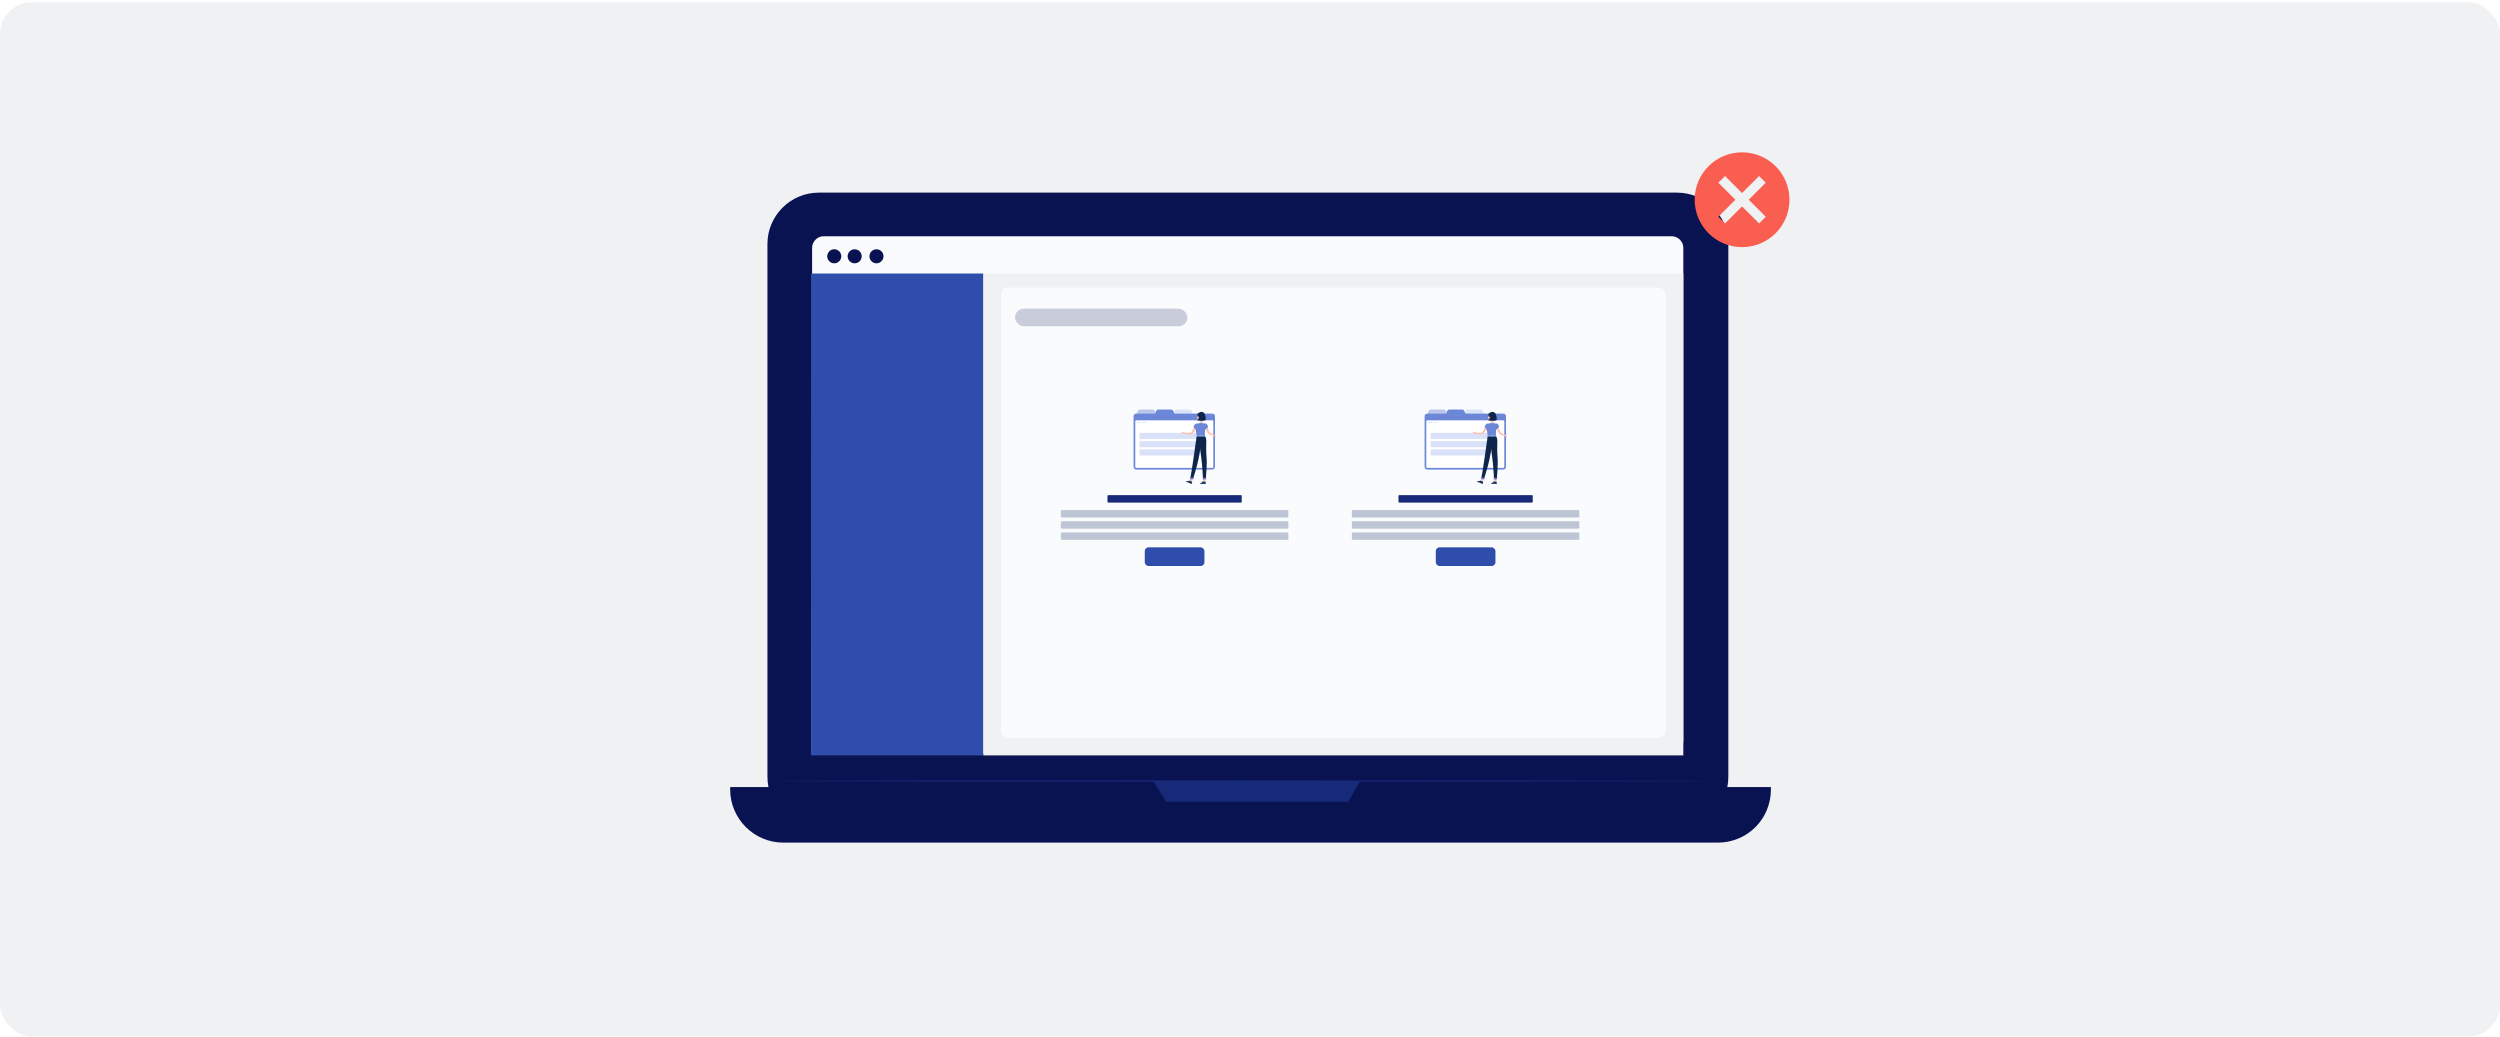 <svg width="945" height="392" viewBox="0 0 945 392" fill="none" xmlns="http://www.w3.org/2000/svg">
<rect y="0.814" width="945" height="391" rx="12" fill="#F0F1F3"/>
<path d="M633.902 313.057H309.502C298.866 313.057 290.091 304.415 290.091 293.646V92.225C290.091 81.589 298.733 72.814 309.502 72.814H633.902C644.538 72.814 653.313 81.456 653.313 92.225V293.646C653.313 304.415 644.671 313.057 633.902 313.057Z" fill="#091351"/>
<path d="M649.327 318.508H296.076C285.041 318.508 276 309.468 276 298.433V297.502H669.402V298.433C669.402 309.601 660.495 318.508 649.327 318.508Z" fill="#091351"/>
<path d="M642.545 82.389H299.93V285.139H642.545V82.389Z" fill="#091351"/>
<path d="M435.938 295.242L440.858 303.086H509.593L514.114 295.242H435.938Z" fill="#172A7A"/>
<path d="M631.909 284.607H311.364C308.971 284.607 306.977 282.613 306.977 280.22V93.689C306.977 91.296 308.971 89.302 311.364 89.302H631.909C634.302 89.302 636.297 91.296 636.297 93.689V280.22C636.164 282.613 634.302 284.607 631.909 284.607Z" fill="#FAFBFD"/>
<path d="M635.896 284.871H306.576L306.975 103.925H635.896V284.871Z" fill="white"/>
<path d="M333.964 96.878C333.964 98.34 332.767 99.537 331.305 99.537C329.842 99.537 328.646 98.34 328.646 96.878C328.646 95.415 329.842 94.219 331.305 94.219C332.767 94.219 333.964 95.415 333.964 96.878Z" fill="#091351"/>
<path d="M318.009 96.878C318.009 98.34 316.813 99.537 315.35 99.537C313.888 99.537 312.691 98.34 312.691 96.878C312.691 95.415 313.888 94.219 315.35 94.219C316.813 94.219 318.009 95.415 318.009 96.878Z" fill="#091351"/>
<path d="M325.723 96.878C325.723 98.34 324.527 99.537 323.064 99.537C321.602 99.537 320.405 98.34 320.405 96.878C320.405 95.415 321.602 94.219 323.064 94.219C324.527 94.219 325.723 95.415 325.723 96.878Z" fill="#091351"/>
<path d="M650.256 295.24C650.256 295.372 569.688 295.505 470.24 295.505C370.793 295.505 290.225 295.372 290.225 295.24C290.225 295.107 370.793 294.974 470.24 294.974C569.555 295.107 650.256 295.107 650.256 295.24Z" fill="#172A7A"/>
<rect x="306.579" y="103.394" width="65.146" height="182.143" fill="#2F4DAA"/>
<rect x="371.725" y="103.394" width="264.573" height="182.143" fill="#F0F1F3"/>
<g filter="url(#filter0_d_832_88323)">
<rect x="378.372" y="108.711" width="251.278" height="170.177" rx="2.659" fill="#FAFBFD"/>
</g>
<path d="M435.774 154.814H430.882C430.529 154.814 430.212 155.03 430.082 155.358L429.646 156.461H437.008L436.572 155.358C436.444 155.03 436.126 154.814 435.774 154.814Z" fill="#BAC6EC"/>
<path d="M449.663 154.814H444.771C444.419 154.814 444.101 155.03 443.972 155.358L443.536 156.461H450.898L450.462 155.358C450.333 155.03 450.017 154.814 449.663 154.814Z" fill="#D9E2F9"/>
<path d="M458.266 156.339H443.907L443.519 155.358C443.39 155.03 443.073 154.814 442.72 154.814H437.828C437.476 154.814 437.158 155.03 437.029 155.358L436.641 156.339H429.496C428.945 156.339 428.492 156.79 428.492 157.343V176.499C428.492 177.051 428.944 177.503 429.496 177.503H458.266C458.817 177.503 459.27 177.052 459.27 176.499V157.343C459.27 156.79 458.818 156.339 458.266 156.339Z" fill="#6C87D8"/>
<path d="M429.135 176.519V159.234C429.135 159.046 429.289 158.892 429.477 158.892H458.284C458.472 158.892 458.626 159.046 458.626 159.234V176.519C458.626 176.707 458.472 176.861 458.284 176.861H429.477C429.289 176.861 429.135 176.707 429.135 176.519Z" fill="white"/>
<path d="M453.518 163.627H430.757V165.922H453.518V163.627Z" fill="#D9E2F9"/>
<path d="M453.518 166.749H430.757V169.044H453.518V166.749Z" fill="#D9E2F9"/>
<path d="M453.518 169.869H430.757V172.163H453.518V169.869Z" fill="#D9E2F9"/>
<path d="M433.331 159.489H431.767V159.838H433.331V159.489Z" fill="#D9E2F9"/>
<path d="M431.331 159.489H429.767V159.838H431.331V159.489Z" fill="#D9E2F9"/>
<path d="M456.36 161.068C456.408 161.251 456.46 161.454 456.517 161.646C456.571 161.841 456.628 162.037 456.688 162.232C456.749 162.427 456.807 162.622 456.872 162.817L456.968 163.109L456.992 163.181L457.001 163.207C457.002 163.211 457.004 163.217 457.006 163.222C457.015 163.244 457.029 163.269 457.048 163.296C457.124 163.406 457.266 163.524 457.42 163.626C457.575 163.732 457.749 163.824 457.926 163.913C458.282 164.086 458.665 164.242 459.044 164.378L458.955 164.757C458.527 164.691 458.115 164.592 457.703 164.447C457.497 164.375 457.294 164.288 457.091 164.181C456.891 164.068 456.686 163.943 456.501 163.725C456.456 163.67 456.412 163.608 456.376 163.537C456.367 163.52 456.357 163.501 456.349 163.482L456.329 163.435L456.298 163.362C456.256 163.265 456.215 163.167 456.177 163.068C456.099 162.871 456.022 162.674 455.954 162.473C455.886 162.273 455.819 162.071 455.756 161.867L455.671 161.558C455.642 161.454 455.618 161.354 455.594 161.239L456.36 161.068Z" fill="#FFC1AD"/>
<path d="M458.92 164.35L459.461 164.436L459.113 164.915C459.113 164.915 458.582 164.724 458.603 164.404L458.92 164.35Z" fill="#FFC1AD"/>
<path d="M459.509 164.945L459.27 165.43L459.112 164.917L459.461 164.438L459.509 164.945Z" fill="#FFC1AD"/>
<path d="M454.523 182.188C454.465 182.188 454.41 182.178 454.376 182.147C454.351 182.123 454.341 182.091 454.346 182.051C454.351 182.021 454.368 182.006 454.382 182C454.471 181.959 454.705 182.11 454.732 182.127C454.738 182.131 454.741 182.138 454.74 182.145C454.739 182.153 454.733 182.158 454.726 182.16C454.671 182.173 454.594 182.188 454.523 182.188ZM454.421 182.028C454.411 182.028 454.404 182.029 454.398 182.032C454.391 182.034 454.385 182.039 454.382 182.055C454.378 182.083 454.384 182.104 454.4 182.12C454.439 182.156 454.54 182.16 454.674 182.134C454.592 182.084 454.479 182.028 454.421 182.028Z" fill="#0053CC"/>
<path d="M454.721 182.161C454.718 182.161 454.714 182.16 454.712 182.158C454.638 182.117 454.499 181.951 454.516 181.863C454.52 181.847 454.532 181.818 454.578 181.813C454.607 181.809 454.633 181.817 454.655 181.837C454.738 181.911 454.739 182.132 454.739 182.141C454.739 182.148 454.735 182.154 454.73 182.157C454.727 182.16 454.724 182.161 454.721 182.161ZM454.59 181.85C454.588 181.85 454.585 181.85 454.582 181.85C454.559 181.853 454.554 181.863 454.552 181.873C454.542 181.925 454.628 182.05 454.702 182.108C454.697 182.035 454.68 181.91 454.63 181.866C454.618 181.854 454.605 181.85 454.59 181.85Z" fill="#0053CC"/>
<path d="M449.737 181.847C449.736 181.847 449.734 181.847 449.733 181.847C449.61 181.823 449.394 181.766 449.345 181.665C449.331 181.634 449.331 181.602 449.349 181.57C449.359 181.551 449.376 181.54 449.396 181.537C449.5 181.524 449.725 181.788 449.751 181.817C449.755 181.823 449.756 181.832 449.753 181.838C449.75 181.845 449.744 181.847 449.737 181.847ZM449.405 181.573C449.403 181.573 449.402 181.573 449.4 181.573C449.392 181.574 449.386 181.578 449.382 181.587C449.371 181.609 449.369 181.629 449.379 181.648C449.406 181.705 449.521 181.76 449.688 181.8C449.597 181.699 449.465 181.573 449.405 181.573Z" fill="#0053CC"/>
<path d="M449.736 181.848C449.732 181.848 449.726 181.846 449.723 181.842C449.655 181.769 449.551 181.547 449.598 181.471C449.609 181.454 449.632 181.435 449.68 181.45C449.716 181.461 449.744 181.484 449.761 181.518C449.82 181.629 449.756 181.827 449.754 181.836C449.752 181.842 449.746 181.847 449.74 181.848C449.739 181.848 449.738 181.848 449.736 181.848ZM449.648 181.481C449.634 181.481 449.63 181.488 449.629 181.491C449.601 181.536 449.665 181.703 449.729 181.792C449.744 181.733 449.767 181.608 449.729 181.536C449.716 181.51 449.696 181.494 449.669 181.486C449.66 181.482 449.654 181.481 449.648 181.481Z" fill="#0053CC"/>
<path d="M454.653 158.313C454.564 158.77 454.375 159.694 454.695 159.998C454.695 159.998 454.57 160.46 453.723 160.46C452.79 160.46 453.278 159.998 453.278 159.998C453.786 159.876 453.773 159.498 453.684 159.144L454.653 158.313Z" fill="#FFC1AD"/>
<path d="M453.225 160.149C453.098 160.167 453.216 159.881 453.268 159.85C453.388 159.778 454.918 159.635 454.902 159.797C454.893 159.866 454.851 160.003 454.783 160.051C454.715 160.099 454.327 159.972 453.225 160.149Z" fill="#9FC6FF"/>
<path d="M452.802 157.337C452.791 157.337 452.78 157.331 452.773 157.322C452.679 157.192 452.547 157.196 452.542 157.196C452.521 157.196 452.505 157.181 452.504 157.161C452.503 157.141 452.519 157.124 452.539 157.123C452.546 157.123 452.714 157.117 452.833 157.28C452.844 157.297 452.841 157.319 452.824 157.331C452.817 157.335 452.81 157.337 452.802 157.337Z" fill="#0F264C"/>
<path d="M452.598 157.773C452.598 157.773 452.504 158.044 452.393 158.177C452.477 158.251 452.615 158.21 452.615 158.21L452.598 157.773Z" fill="#FF5652"/>
<path d="M452.649 157.665C452.652 157.728 452.621 157.779 452.58 157.78C452.54 157.782 452.505 157.732 452.502 157.671C452.499 157.609 452.531 157.557 452.571 157.556C452.611 157.554 452.646 157.603 452.649 157.665Z" fill="#0F264C"/>
<path d="M452.591 157.561L452.44 157.524C452.44 157.523 452.521 157.637 452.591 157.561Z" fill="#0F264C"/>
<path d="M450.551 182.137L449.802 181.964L450.152 180.218L450.901 180.392L450.551 182.137Z" fill="#FFC1AD"/>
<path d="M455.614 182.144H454.846L454.905 180.363H455.674L455.614 182.144Z" fill="#FFC1AD"/>
<path d="M454.785 182.054H455.648C455.68 182.054 455.705 182.076 455.71 182.106L455.808 182.79C455.818 182.86 455.758 182.927 455.685 182.927C455.384 182.921 455.239 182.904 454.859 182.904C454.625 182.904 454.284 182.927 453.961 182.927C453.646 182.927 453.622 182.608 453.756 182.58C454.358 182.45 454.453 182.271 454.656 182.101C454.693 182.07 454.739 182.054 454.785 182.054Z" fill="#14365B"/>
<path d="M449.817 181.766L450.615 182.098C450.644 182.11 450.659 182.14 450.652 182.169L450.481 182.838C450.463 182.908 450.381 182.947 450.315 182.917C450.039 182.797 449.911 182.726 449.56 182.58C449.345 182.49 448.889 182.327 448.591 182.203C448.299 182.082 448.399 181.778 448.535 181.803C449.141 181.914 449.429 181.84 449.681 181.761C449.726 181.746 449.775 181.749 449.817 181.766Z" fill="#14365B"/>
<path d="M450.153 180.22L449.965 181.155L450.721 181.293L450.903 180.393L450.153 180.22Z" fill="#EA7063"/>
<path d="M455.675 180.365H454.906L454.876 181.283H455.645L455.675 180.365Z" fill="#EA7063"/>
<path d="M452.283 161.244C452.101 161.702 451.899 162.138 451.672 162.573C451.558 162.79 451.44 163.005 451.306 163.216C451.274 163.269 451.238 163.321 451.204 163.375C451.17 163.428 451.134 163.479 451.095 163.532C451.056 163.584 451.022 163.635 450.979 163.687L450.916 163.764L450.885 163.802C450.881 163.808 450.874 163.816 450.865 163.826L450.84 163.854C450.703 163.995 450.548 164.07 450.406 164.122C450.263 164.172 450.125 164.199 449.991 164.217C449.723 164.251 449.469 164.247 449.219 164.23C448.718 164.19 448.242 164.103 447.767 163.967L447.846 163.586C448.073 163.607 448.31 163.626 448.541 163.635C448.773 163.647 449.005 163.651 449.23 163.642C449.456 163.634 449.68 163.613 449.883 163.57C449.984 163.548 450.079 163.521 450.158 163.485C450.236 163.449 450.297 163.407 450.323 163.373L450.404 163.259C450.436 163.218 450.464 163.168 450.493 163.123C450.552 163.031 450.609 162.933 450.665 162.835C450.776 162.638 450.88 162.431 450.983 162.224C451.085 162.016 451.181 161.803 451.277 161.591C451.374 161.379 451.467 161.161 451.557 160.953L452.283 161.244Z" fill="#FFC1AD"/>
<path d="M451.979 160.195C451.597 160.289 451.126 161.337 451.126 161.337L452.036 162.503C452.036 162.503 452.975 161.174 452.85 160.767C452.719 160.345 452.442 160.082 451.979 160.195Z" fill="#6C87D8"/>
<path d="M447.884 163.999L447.1 163.864L447.426 163.289C447.426 163.289 447.972 163.435 448.096 163.73L447.884 163.999Z" fill="#FFC1AD"/>
<path d="M446.582 163.677L446.787 163.333L447.426 163.289L447.1 163.864L446.582 163.677Z" fill="#FFC1AD"/>
<path d="M454.724 157.371C454.707 158.134 454.717 158.457 454.348 158.863C453.792 159.473 452.859 159.286 452.648 158.533C452.458 157.856 452.518 156.722 453.25 156.39C453.972 156.062 454.741 156.608 454.724 157.371Z" fill="#FFC1AD"/>
<path d="M455.642 157.358C455.573 156.81 455.304 156.266 455.005 156C454.282 155.356 453.31 155.871 452.832 156.264C452.331 156.675 452.675 157.327 452.982 157.654C452.982 157.654 452.984 157.803 453.035 158C452.988 158.301 452.786 158.599 452.505 158.839C453.458 159.118 454.854 159.138 455.37 158.946C456.037 158.699 455.768 158.503 455.642 157.358Z" fill="#0F264C"/>
<path d="M453.26 157.726C453.25 157.874 453.175 158.015 453.085 158.109C452.95 158.249 452.809 158.168 452.785 158.002C452.764 157.852 452.809 157.599 452.974 157.519C453.137 157.44 453.271 157.557 453.26 157.726Z" fill="#FFC1AD"/>
<path d="M452.344 164.836C452.344 164.836 451.478 170.756 451.173 173.08C450.857 175.499 449.931 180.921 449.931 180.921L450.959 181.078C450.959 181.078 452.583 175.907 453.036 173.553C453.53 170.987 454.631 164.835 454.631 164.835H452.344V164.836Z" fill="#0F264C"/>
<path d="M449.78 180.927L451.096 181.151L451.246 180.653L449.837 180.413L449.78 180.927Z" fill="#6C87D8"/>
<path d="M453.168 164.835C453.168 164.835 453.614 170.111 454.077 173.085C454.45 175.487 454.746 181.101 454.746 181.101H455.794C455.794 181.101 456.293 175.679 456.103 173.304C455.623 167.292 456.465 166.228 455.465 164.835H453.168Z" fill="#0F264C"/>
<path d="M454.603 181.123H455.938L456.009 180.654L454.596 180.606L454.603 181.123Z" fill="#6C87D8"/>
<path d="M456.68 161.392L455.908 162.006L455.445 162.376C455.445 162.376 455.396 162.247 455.337 162.062C455.225 161.704 455.079 161.136 455.18 160.876C455.339 160.463 455.642 160.09 456.019 160.173C456.339 160.242 456.68 161.392 456.68 161.392Z" fill="#6C87D8"/>
<path d="M455.909 162.008L455.445 162.377C455.445 162.377 455.397 162.248 455.338 162.063L455.613 160.7L455.909 162.008Z" fill="#2483E2"/>
<path d="M451.977 160.196C451.977 160.196 451.611 160.326 452.344 164.837C453.583 164.837 454.864 164.837 455.467 164.837C455.414 163.566 455.413 162.783 456.02 160.174C456.02 160.174 455.366 160.032 454.694 160C454.169 159.974 453.738 159.958 453.276 160C452.667 160.055 451.977 160.196 451.977 160.196Z" fill="#6C87D8"/>
<path d="M455.515 164.652L455.655 164.932C455.666 164.954 455.64 164.976 455.605 164.976H452.33C452.301 164.976 452.278 164.963 452.277 164.945L452.248 164.666C452.246 164.647 452.27 164.63 452.301 164.63H455.463C455.487 164.63 455.507 164.639 455.515 164.652Z" fill="#9FC6FF"/>
<path d="M455.089 165.006H455.174C455.19 165.006 455.203 164.998 455.202 164.987L455.163 164.624C455.162 164.613 455.147 164.604 455.13 164.604H455.045C455.029 164.604 455.016 164.613 455.017 164.624L455.056 164.987C455.058 164.998 455.073 165.006 455.089 165.006Z" fill="#0F264C"/>
<path d="M453.037 165.006H453.122C453.138 165.006 453.151 164.998 453.15 164.987L453.111 164.624C453.11 164.613 453.095 164.604 453.078 164.604H452.993C452.977 164.604 452.964 164.613 452.965 164.624L453.004 164.987C453.005 164.998 453.02 165.006 453.037 165.006Z" fill="#0F264C"/>
<rect x="418.623" y="187.157" width="50.754" height="2.82" rx="0.282" fill="#172A7A"/>
<rect x="401" y="192.796" width="86" height="2.82" rx="0.282" fill="#BEC6D5"/>
<rect x="401" y="197.025" width="86" height="2.82" rx="0.282" fill="#BEC6D5"/>
<rect x="401" y="201.255" width="86" height="2.82" rx="0.282" fill="#BEC6D5"/>
<rect x="432.722" y="206.895" width="22.557" height="7.049" rx="1.41" fill="#2F4DAA"/>
<path d="M545.774 154.814H540.882C540.529 154.814 540.212 155.03 540.082 155.358L539.646 156.461H547.008L546.572 155.358C546.444 155.03 546.126 154.814 545.774 154.814Z" fill="#BAC6EC"/>
<path d="M559.663 154.814H554.771C554.419 154.814 554.101 155.03 553.972 155.358L553.536 156.461H560.898L560.462 155.358C560.333 155.03 560.017 154.814 559.663 154.814Z" fill="#D9E2F9"/>
<path d="M568.266 156.339H553.907L553.519 155.358C553.39 155.03 553.073 154.814 552.72 154.814H547.828C547.476 154.814 547.158 155.03 547.029 155.358L546.641 156.339H539.496C538.945 156.339 538.492 156.79 538.492 157.343V176.499C538.492 177.051 538.944 177.503 539.496 177.503H568.266C568.817 177.503 569.27 177.052 569.27 176.499V157.343C569.27 156.79 568.818 156.339 568.266 156.339Z" fill="#6C87D8"/>
<path d="M539.135 176.519V159.234C539.135 159.046 539.289 158.892 539.477 158.892H568.284C568.472 158.892 568.626 159.046 568.626 159.234V176.519C568.626 176.707 568.472 176.861 568.284 176.861H539.477C539.289 176.861 539.135 176.707 539.135 176.519Z" fill="white"/>
<path d="M563.518 163.627H540.757V165.922H563.518V163.627Z" fill="#D9E2F9"/>
<path d="M563.518 166.749H540.757V169.044H563.518V166.749Z" fill="#D9E2F9"/>
<path d="M563.518 169.869H540.757V172.163H563.518V169.869Z" fill="#D9E2F9"/>
<path d="M543.331 159.489H541.767V159.838H543.331V159.489Z" fill="#D9E2F9"/>
<path d="M541.331 159.489H539.767V159.838H541.331V159.489Z" fill="#D9E2F9"/>
<path d="M566.36 161.068C566.408 161.251 566.46 161.454 566.517 161.646C566.571 161.841 566.628 162.037 566.688 162.232C566.749 162.427 566.807 162.622 566.872 162.817L566.968 163.109L566.992 163.181L567.001 163.207C567.002 163.211 567.004 163.217 567.006 163.222C567.015 163.244 567.029 163.269 567.048 163.296C567.124 163.406 567.266 163.524 567.42 163.626C567.575 163.732 567.749 163.824 567.926 163.913C568.282 164.086 568.665 164.242 569.044 164.378L568.955 164.757C568.527 164.691 568.115 164.592 567.703 164.447C567.497 164.375 567.294 164.288 567.091 164.181C566.891 164.068 566.686 163.943 566.501 163.725C566.456 163.67 566.412 163.608 566.376 163.537C566.367 163.52 566.357 163.501 566.349 163.482L566.329 163.435L566.298 163.362C566.256 163.265 566.215 163.167 566.177 163.068C566.099 162.871 566.022 162.674 565.954 162.473C565.886 162.273 565.819 162.071 565.756 161.867L565.671 161.558C565.642 161.454 565.618 161.354 565.594 161.239L566.36 161.068Z" fill="#FFC1AD"/>
<path d="M568.92 164.35L569.461 164.436L569.113 164.915C569.113 164.915 568.582 164.724 568.603 164.404L568.92 164.35Z" fill="#FFC1AD"/>
<path d="M569.509 164.945L569.27 165.43L569.112 164.917L569.461 164.438L569.509 164.945Z" fill="#FFC1AD"/>
<path d="M564.523 182.188C564.465 182.188 564.41 182.178 564.376 182.147C564.351 182.123 564.341 182.091 564.346 182.051C564.351 182.021 564.368 182.006 564.382 182C564.471 181.959 564.705 182.11 564.732 182.127C564.738 182.131 564.741 182.138 564.74 182.145C564.739 182.153 564.733 182.158 564.726 182.16C564.671 182.173 564.594 182.188 564.523 182.188ZM564.421 182.028C564.411 182.028 564.404 182.029 564.398 182.032C564.391 182.034 564.385 182.039 564.382 182.055C564.378 182.083 564.384 182.104 564.4 182.12C564.439 182.156 564.54 182.16 564.674 182.134C564.592 182.084 564.479 182.028 564.421 182.028Z" fill="#0053CC"/>
<path d="M564.721 182.161C564.718 182.161 564.714 182.16 564.712 182.158C564.638 182.117 564.499 181.951 564.516 181.863C564.52 181.847 564.532 181.818 564.578 181.813C564.607 181.809 564.633 181.817 564.655 181.837C564.738 181.911 564.739 182.132 564.739 182.141C564.739 182.148 564.735 182.154 564.73 182.157C564.727 182.16 564.724 182.161 564.721 182.161ZM564.59 181.85C564.588 181.85 564.585 181.85 564.582 181.85C564.559 181.853 564.554 181.863 564.552 181.873C564.542 181.925 564.628 182.05 564.702 182.108C564.697 182.035 564.68 181.91 564.63 181.866C564.618 181.854 564.605 181.85 564.59 181.85Z" fill="#0053CC"/>
<path d="M559.737 181.847C559.736 181.847 559.734 181.847 559.733 181.847C559.61 181.823 559.394 181.766 559.345 181.665C559.331 181.634 559.331 181.602 559.349 181.57C559.359 181.551 559.376 181.54 559.396 181.537C559.5 181.524 559.725 181.788 559.751 181.817C559.755 181.823 559.756 181.832 559.753 181.838C559.75 181.845 559.744 181.847 559.737 181.847ZM559.405 181.573C559.403 181.573 559.402 181.573 559.4 181.573C559.392 181.574 559.386 181.578 559.382 181.587C559.371 181.609 559.369 181.629 559.379 181.648C559.406 181.705 559.521 181.76 559.688 181.8C559.597 181.699 559.465 181.573 559.405 181.573Z" fill="#0053CC"/>
<path d="M559.736 181.848C559.732 181.848 559.726 181.846 559.723 181.842C559.655 181.769 559.551 181.547 559.598 181.471C559.609 181.454 559.632 181.435 559.68 181.45C559.716 181.461 559.744 181.484 559.761 181.518C559.82 181.629 559.756 181.827 559.754 181.836C559.752 181.842 559.746 181.847 559.74 181.848C559.739 181.848 559.738 181.848 559.736 181.848ZM559.648 181.481C559.634 181.481 559.63 181.488 559.629 181.491C559.601 181.536 559.665 181.703 559.729 181.792C559.744 181.733 559.767 181.608 559.729 181.536C559.716 181.51 559.696 181.494 559.669 181.486C559.66 181.482 559.654 181.481 559.648 181.481Z" fill="#0053CC"/>
<path d="M564.653 158.313C564.564 158.77 564.375 159.694 564.695 159.998C564.695 159.998 564.57 160.46 563.723 160.46C562.79 160.46 563.278 159.998 563.278 159.998C563.786 159.876 563.773 159.498 563.684 159.144L564.653 158.313Z" fill="#FFC1AD"/>
<path d="M563.225 160.149C563.098 160.167 563.216 159.881 563.268 159.85C563.388 159.778 564.918 159.635 564.902 159.797C564.893 159.866 564.851 160.003 564.783 160.051C564.715 160.099 564.327 159.972 563.225 160.149Z" fill="#9FC6FF"/>
<path d="M562.802 157.337C562.791 157.337 562.78 157.331 562.773 157.322C562.679 157.192 562.547 157.196 562.542 157.196C562.521 157.196 562.505 157.181 562.504 157.161C562.503 157.141 562.519 157.124 562.539 157.123C562.546 157.123 562.714 157.117 562.833 157.28C562.844 157.297 562.841 157.319 562.824 157.331C562.817 157.335 562.81 157.337 562.802 157.337Z" fill="#0F264C"/>
<path d="M562.598 157.773C562.598 157.773 562.504 158.044 562.393 158.177C562.477 158.251 562.615 158.21 562.615 158.21L562.598 157.773Z" fill="#FF5652"/>
<path d="M562.649 157.665C562.652 157.728 562.621 157.779 562.58 157.78C562.54 157.782 562.505 157.732 562.502 157.671C562.499 157.609 562.531 157.557 562.571 157.556C562.611 157.554 562.646 157.603 562.649 157.665Z" fill="#0F264C"/>
<path d="M562.591 157.561L562.44 157.524C562.44 157.523 562.521 157.637 562.591 157.561Z" fill="#0F264C"/>
<path d="M560.551 182.137L559.802 181.964L560.152 180.218L560.901 180.392L560.551 182.137Z" fill="#FFC1AD"/>
<path d="M565.614 182.144H564.846L564.905 180.363H565.674L565.614 182.144Z" fill="#FFC1AD"/>
<path d="M564.785 182.054H565.648C565.68 182.054 565.705 182.076 565.71 182.106L565.808 182.79C565.818 182.86 565.758 182.927 565.685 182.927C565.384 182.921 565.239 182.904 564.859 182.904C564.625 182.904 564.284 182.927 563.961 182.927C563.646 182.927 563.622 182.608 563.756 182.58C564.358 182.45 564.453 182.271 564.656 182.101C564.693 182.07 564.739 182.054 564.785 182.054Z" fill="#14365B"/>
<path d="M559.817 181.766L560.615 182.098C560.644 182.11 560.659 182.14 560.652 182.169L560.481 182.838C560.463 182.908 560.381 182.947 560.315 182.917C560.039 182.797 559.911 182.726 559.56 182.58C559.345 182.49 558.889 182.327 558.591 182.203C558.299 182.082 558.399 181.778 558.535 181.803C559.141 181.914 559.429 181.84 559.681 181.761C559.726 181.746 559.775 181.749 559.817 181.766Z" fill="#14365B"/>
<path d="M560.153 180.22L559.965 181.155L560.721 181.293L560.903 180.393L560.153 180.22Z" fill="#EA7063"/>
<path d="M565.675 180.365H564.906L564.876 181.283H565.645L565.675 180.365Z" fill="#EA7063"/>
<path d="M562.283 161.244C562.101 161.702 561.899 162.138 561.672 162.573C561.558 162.79 561.44 163.005 561.306 163.216C561.274 163.269 561.238 163.321 561.204 163.375C561.17 163.428 561.134 163.479 561.095 163.532C561.056 163.584 561.022 163.635 560.979 163.687L560.916 163.764L560.885 163.802C560.881 163.808 560.874 163.816 560.865 163.826L560.84 163.854C560.703 163.995 560.548 164.07 560.406 164.122C560.263 164.172 560.125 164.199 559.991 164.217C559.723 164.251 559.469 164.247 559.219 164.23C558.718 164.19 558.242 164.103 557.767 163.967L557.846 163.586C558.073 163.607 558.31 163.626 558.541 163.635C558.773 163.647 559.005 163.651 559.23 163.642C559.456 163.634 559.68 163.613 559.883 163.57C559.984 163.548 560.079 163.521 560.158 163.485C560.236 163.449 560.297 163.407 560.323 163.373L560.404 163.259C560.436 163.218 560.464 163.168 560.493 163.123C560.552 163.031 560.609 162.933 560.665 162.835C560.776 162.638 560.88 162.431 560.983 162.224C561.085 162.016 561.181 161.803 561.277 161.591C561.374 161.379 561.467 161.161 561.557 160.953L562.283 161.244Z" fill="#FFC1AD"/>
<path d="M561.979 160.195C561.597 160.289 561.126 161.337 561.126 161.337L562.036 162.503C562.036 162.503 562.975 161.174 562.85 160.767C562.719 160.345 562.442 160.082 561.979 160.195Z" fill="#6C87D8"/>
<path d="M557.884 163.999L557.1 163.864L557.426 163.289C557.426 163.289 557.972 163.435 558.096 163.73L557.884 163.999Z" fill="#FFC1AD"/>
<path d="M556.582 163.677L556.787 163.333L557.426 163.289L557.1 163.864L556.582 163.677Z" fill="#FFC1AD"/>
<path d="M564.724 157.371C564.707 158.134 564.717 158.457 564.348 158.863C563.792 159.473 562.859 159.286 562.648 158.533C562.458 157.856 562.518 156.722 563.25 156.39C563.972 156.062 564.741 156.608 564.724 157.371Z" fill="#FFC1AD"/>
<path d="M565.642 157.358C565.573 156.81 565.304 156.266 565.005 156C564.282 155.356 563.31 155.871 562.832 156.264C562.331 156.675 562.675 157.327 562.982 157.654C562.982 157.654 562.984 157.803 563.035 158C562.988 158.301 562.786 158.599 562.505 158.839C563.458 159.118 564.854 159.138 565.37 158.946C566.037 158.699 565.768 158.503 565.642 157.358Z" fill="#0F264C"/>
<path d="M563.26 157.726C563.25 157.874 563.175 158.015 563.085 158.109C562.95 158.249 562.809 158.168 562.785 158.002C562.764 157.852 562.809 157.599 562.974 157.519C563.137 157.44 563.271 157.557 563.26 157.726Z" fill="#FFC1AD"/>
<path d="M562.344 164.836C562.344 164.836 561.478 170.756 561.173 173.08C560.857 175.499 559.931 180.921 559.931 180.921L560.959 181.078C560.959 181.078 562.583 175.907 563.036 173.553C563.53 170.987 564.631 164.835 564.631 164.835H562.344V164.836Z" fill="#0F264C"/>
<path d="M559.78 180.927L561.096 181.151L561.246 180.653L559.837 180.413L559.78 180.927Z" fill="#6C87D8"/>
<path d="M563.168 164.835C563.168 164.835 563.614 170.111 564.077 173.085C564.45 175.487 564.746 181.101 564.746 181.101H565.794C565.794 181.101 566.293 175.679 566.103 173.304C565.623 167.292 566.465 166.228 565.465 164.835H563.168Z" fill="#0F264C"/>
<path d="M564.603 181.123H565.938L566.009 180.654L564.596 180.606L564.603 181.123Z" fill="#6C87D8"/>
<path d="M566.68 161.392L565.908 162.006L565.445 162.376C565.445 162.376 565.396 162.247 565.337 162.062C565.225 161.704 565.079 161.136 565.18 160.876C565.339 160.463 565.642 160.09 566.019 160.173C566.339 160.242 566.68 161.392 566.68 161.392Z" fill="#6C87D8"/>
<path d="M565.909 162.008L565.445 162.377C565.445 162.377 565.397 162.248 565.338 162.063L565.613 160.7L565.909 162.008Z" fill="#2483E2"/>
<path d="M561.977 160.196C561.977 160.196 561.611 160.326 562.344 164.837C563.583 164.837 564.864 164.837 565.467 164.837C565.414 163.566 565.413 162.783 566.02 160.174C566.02 160.174 565.366 160.032 564.694 160C564.169 159.974 563.738 159.958 563.276 160C562.667 160.055 561.977 160.196 561.977 160.196Z" fill="#6C87D8"/>
<path d="M565.515 164.652L565.655 164.932C565.666 164.954 565.64 164.976 565.605 164.976H562.33C562.301 164.976 562.278 164.963 562.277 164.945L562.248 164.666C562.246 164.647 562.27 164.63 562.301 164.63H565.463C565.487 164.63 565.507 164.639 565.515 164.652Z" fill="#9FC6FF"/>
<path d="M565.089 165.006H565.174C565.19 165.006 565.203 164.998 565.202 164.987L565.163 164.624C565.162 164.613 565.147 164.604 565.13 164.604H565.045C565.029 164.604 565.016 164.613 565.017 164.624L565.056 164.987C565.058 164.998 565.073 165.006 565.089 165.006Z" fill="#0F264C"/>
<path d="M563.037 165.006H563.122C563.138 165.006 563.151 164.998 563.15 164.987L563.111 164.624C563.11 164.613 563.095 164.604 563.078 164.604H562.993C562.977 164.604 562.964 164.613 562.965 164.624L563.004 164.987C563.005 164.998 563.02 165.006 563.037 165.006Z" fill="#0F264C"/>
<rect x="528.623" y="187.157" width="50.754" height="2.82" rx="0.282" fill="#172A7A"/>
<rect x="511" y="192.796" width="86" height="2.82" rx="0.282" fill="#BEC6D5"/>
<rect x="511" y="197.025" width="86" height="2.82" rx="0.282" fill="#BEC6D5"/>
<rect x="511" y="201.255" width="86" height="2.82" rx="0.282" fill="#BEC6D5"/>
<rect x="542.722" y="206.895" width="22.557" height="7.049" rx="1.41" fill="#2F4DAA"/>
<rect x="383.69" y="116.688" width="65.146" height="6.648" rx="3.324" fill="#091351" fill-opacity="0.2"/>
<g clip-path="url(#clip0_832_88323)">
<path d="M658.5 57.584C648.592 57.584 640.583 65.592 640.583 75.5C640.583 85.408 648.592 93.417 658.5 93.417C668.408 93.417 676.416 85.408 676.416 75.5C676.416 65.592 668.408 57.584 658.5 57.584ZM667.458 81.932L664.932 84.459L658.5 78.026L652.068 84.459L649.541 81.932L655.973 75.5L649.541 69.068L652.068 66.542L658.5 72.974L664.932 66.542L667.458 69.068L661.026 75.5L667.458 81.932Z" fill="#F95E50"/>
</g>
<defs>
<filter id="filter0_d_832_88323" x="367.736" y="98.075" width="272.55" height="191.449" filterUnits="userSpaceOnUse" color-interpolation-filters="sRGB">
<feFlood flood-opacity="0" result="BackgroundImageFix"/>
<feColorMatrix in="SourceAlpha" type="matrix" values="0 0 0 0 0 0 0 0 0 0 0 0 0 0 0 0 0 0 127 0" result="hardAlpha"/>
<feOffset/>
<feGaussianBlur stdDeviation="5.318"/>
<feComposite in2="hardAlpha" operator="out"/>
<feColorMatrix type="matrix" values="0 0 0 0 0 0 0 0 0 0 0 0 0 0 0 0 0 0 0.1 0"/>
<feBlend mode="normal" in2="BackgroundImageFix" result="effect1_dropShadow_832_88323"/>
<feBlend mode="normal" in="SourceGraphic" in2="effect1_dropShadow_832_88323" result="shape"/>
</filter>
<clipPath id="clip0_832_88323">
<rect width="43" height="43" fill="white" transform="translate(637 54)"/>
</clipPath>
</defs>
</svg>
